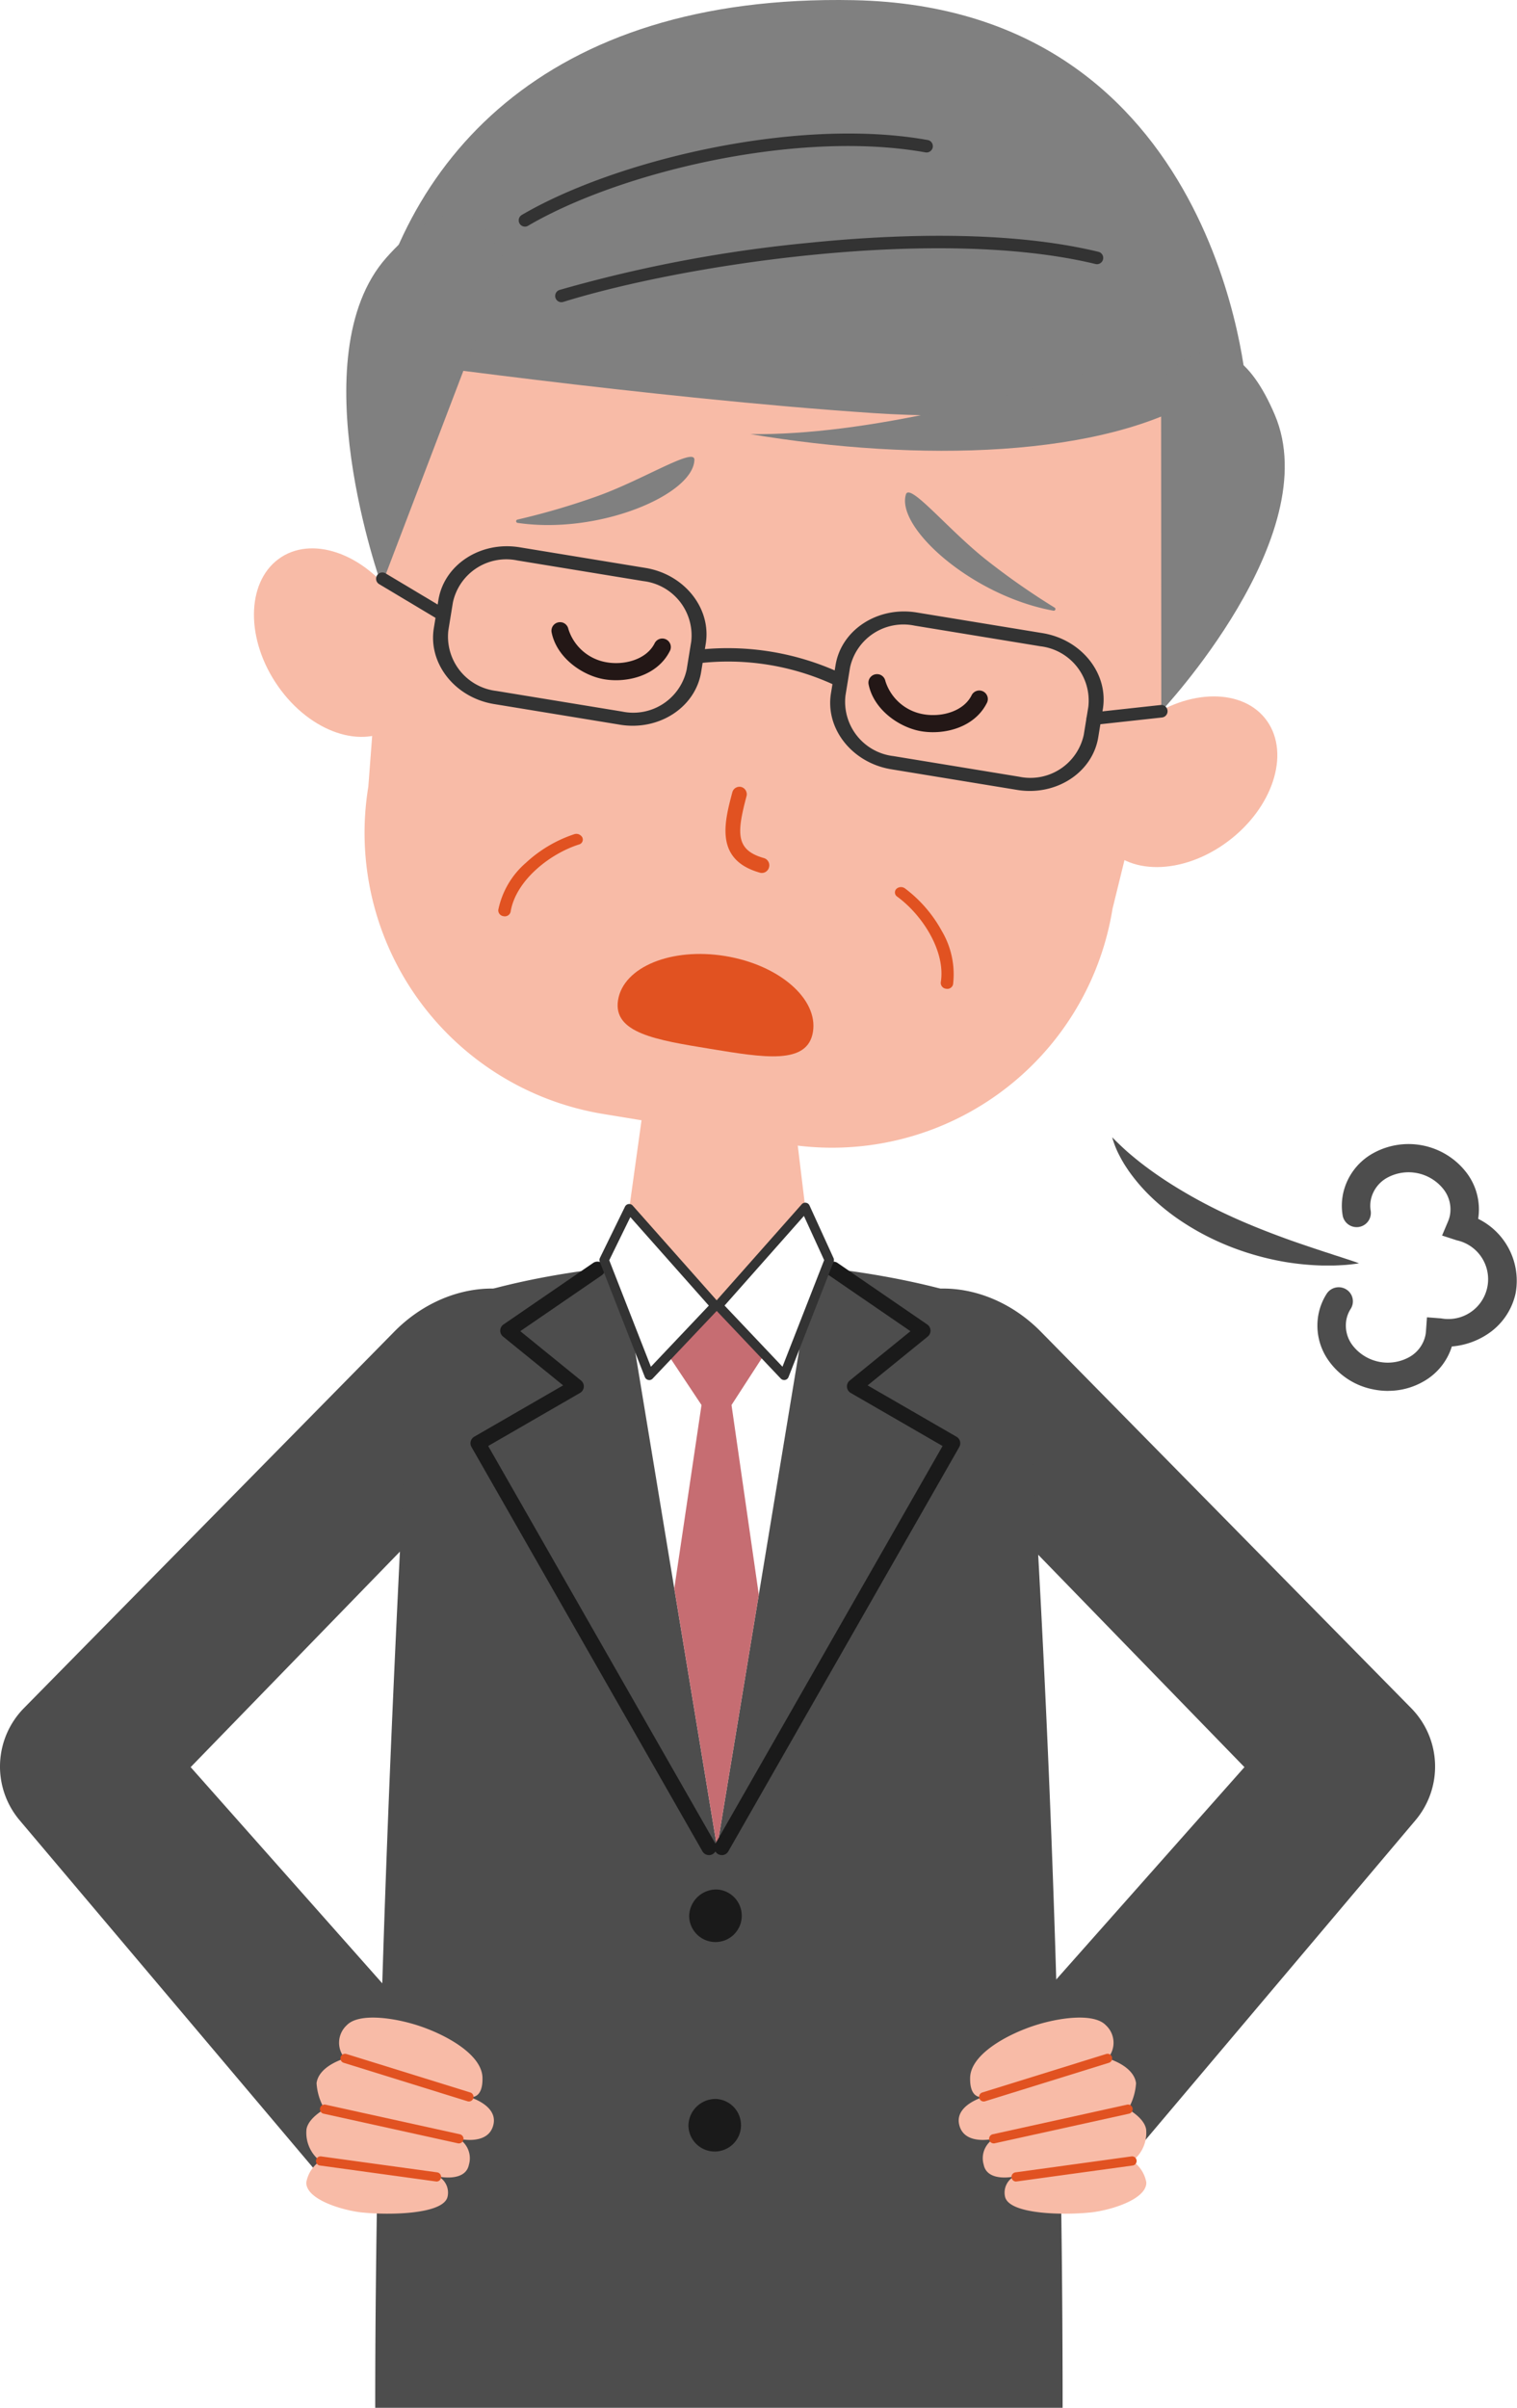<svg xmlns="http://www.w3.org/2000/svg" xmlns:xlink="http://www.w3.org/1999/xlink" width="150" height="238" viewBox="0 0 150 238">
  <defs>
    <clipPath id="clip-path">
      <rect id="長方形_1431" data-name="長方形 1431" width="150" height="238" fill="none"/>
    </clipPath>
    <clipPath id="clip-path-2">
      <path id="パス_3169" data-name="パス 3169" d="M721.065,1376.546a8.37,8.37,0,1,0,9.649-7.177,8.169,8.169,0,0,0-1.317-.107,8.562,8.562,0,0,0-8.331,7.284" transform="translate(-720.947 -1369.262)" fill="none"/>
    </clipPath>
    <radialGradient id="radial-gradient" cx="0.515" cy="0.498" r="0.404" gradientTransform="matrix(0, 1, 1.039, 0, -10.147, 9.833)" gradientUnits="objectBoundingBox">
      <stop offset="0" stop-color="#f2927b"/>
      <stop offset="0.305" stop-color="#f2957e"/>
      <stop offset="0.602" stop-color="#f4a08a"/>
      <stop offset="0.896" stop-color="#f6b29e"/>
      <stop offset="1" stop-color="#f8bba7"/>
    </radialGradient>
    <clipPath id="clip-path-4">
      <path id="パス_3177" data-name="パス 3177" d="M1801.343,1553.024a8.37,8.37,0,1,0,9.649-7.177,8.167,8.167,0,0,0-1.317-.107,8.562,8.562,0,0,0-8.332,7.284" transform="translate(-1801.225 -1545.74)" fill="none"/>
    </clipPath>
    <radialGradient id="radial-gradient-2" cx="0.515" cy="0.498" r="0.404" gradientTransform="matrix(0, 1, 1.039, 0, -12.397, 12.099)" xlink:href="#radial-gradient"/>
    <clipPath id="clip-path-6">
      <rect id="長方形_1435" data-name="長方形 1435" width="14.886" height="11.692" fill="none"/>
    </clipPath>
    <clipPath id="clip-path-7">
      <rect id="長方形_1436" data-name="長方形 1436" width="17.63" height="6.739" fill="none"/>
    </clipPath>
  </defs>
  <g id="img_worry_man" transform="translate(0 0.005)">
    <g id="グループ_1370" data-name="グループ 1370" transform="translate(0 -0.005)">
      <g id="グループ_1369" data-name="グループ 1369" transform="translate(0 0)" clip-path="url(#clip-path)">
        <path id="パス_3153" data-name="パス 3153" d="M1621.41,2552.235l-12.7-11.721,26.588-29.988L1609.532,2484c-16.058-3.977-18.551-10.127-11.127-17.867,4.2-4.384,11.813-3.746,16.833,1.424l36.55,37.14a8.233,8.233,0,0,1,.42,11.081Z" transform="translate(-1512.248 -2335.852)" fill="#4d4d4d"/>
        <path id="パス_3154" data-name="パス 3154" d="M32.74,2552.235l12.7-11.721-26.588-29.988L44.617,2484c16.058-3.977,18.551-10.127,11.127-17.867-4.2-4.384-11.813-3.746-16.833,1.424l-36.55,37.14a8.233,8.233,0,0,0-.42,11.081Z" transform="translate(0 -2335.852)" fill="#4d4d4d"/>
        <path id="パス_3155" data-name="パス 3155" d="M2134.221,2174.29c.429.433.854.843,1.287,1.236s.883.76,1.33,1.121c.9.714,1.834,1.372,2.783,1.993a48.946,48.946,0,0,0,5.942,3.276c2.054.96,4.174,1.792,6.347,2.57,1.089.382,2.191.752,3.309,1.121.28.088.561.178.842.274l.211.071.212.066c.142.043.283.091.425.137.566.193,1.139.363,1.713.582-.3.05-.6.084-.906.119-.151.015-.3.033-.454.043s-.3.018-.454.027-.3.018-.455.022l-.228.009-.228,0c-.3,0-.607,0-.911,0a26.982,26.982,0,0,1-3.631-.346,27.477,27.477,0,0,1-3.563-.85,26.47,26.47,0,0,1-3.431-1.325,25.369,25.369,0,0,1-3.217-1.8,21.606,21.606,0,0,1-2.9-2.284,17.808,17.808,0,0,1-2.42-2.78c-.17-.258-.345-.508-.5-.776-.077-.133-.157-.262-.23-.4s-.144-.271-.214-.406a9.2,9.2,0,0,1-.664-1.7" transform="translate(-2024.241 -2061.865)" fill="#4d4d4d"/>
        <path id="パス_3156" data-name="パス 3156" d="M2534.775,2211.477a7.385,7.385,0,0,1-1.526-.16,7.04,7.04,0,0,1-4.28-2.727,5.957,5.957,0,0,1-1.059-4.791,5.816,5.816,0,0,1,.788-1.919,1.414,1.414,0,0,1,1.94-.433,1.386,1.386,0,0,1,.436,1.923,3.058,3.058,0,0,0-.414,1.008,3.223,3.223,0,0,0,.591,2.585,4.395,4.395,0,0,0,5.606,1.178,3.248,3.248,0,0,0,1.6-2.125,3.11,3.11,0,0,0,.059-.414l.1-1.4,1.408.109a3.936,3.936,0,0,0,1.534-7.72l-1.448-.471.59-1.393a3.058,3.058,0,0,0,.176-.554,3.223,3.223,0,0,0-.591-2.585,4.4,4.4,0,0,0-5.606-1.179,3.248,3.248,0,0,0-1.6,2.125,3.039,3.039,0,0,0-.023,1.16,1.406,1.406,0,0,1-2.771.47,5.793,5.793,0,0,1,.044-2.208,6,6,0,0,1,2.93-3.952,7.22,7.22,0,0,1,9.308,1.957,5.972,5.972,0,0,1,1.112,4.508,6.822,6.822,0,0,1,3.7,7.374,6.474,6.474,0,0,1-2.755,4.01,7.482,7.482,0,0,1-3.547,1.232,6.038,6.038,0,0,1-2.8,3.458,6.97,6.97,0,0,1-3.5.929" transform="translate(-2397.519 -2073.993)" fill="#4d4d4d"/>
        <path id="パス_3157" data-name="パス 3157" d="M719.986,2525.616c0-26.678.98-59.039,3.434-103.565a6.675,6.675,0,0,1,4.561-5.972c15.007-4.972,36.383-4.991,51.848.061a6.653,6.653,0,0,1,4.553,5.9c2.972,45.5,3.572,79.556,3.572,103.577Z" transform="translate(-682.884 -2287.616)" fill="#4d4d4d"/>
        <path id="パス_3158" data-name="パス 3158" d="M1192.923,2003.523l-3.115,22.364,9.553,41.967,9.553-41.967-2.7-22.364Z" transform="translate(-1128.495 -1899.927)" fill="#f8bba7"/>
        <path id="パス_3159" data-name="パス 3159" d="M501.276,1065.842c-3.214,2.378-8.4.608-11.591-3.954s-3.167-10.189.047-12.567,8.4-.608,11.591,3.954,3.167,10.189-.047,12.567" transform="translate(-462.196 -994.061)" fill="#f8bba7"/>
        <path id="パス_3160" data-name="パス 3160" d="M2098.9,1345.72c2.292,3.281,7.774,3.26,12.243-.047s6.234-8.648,3.941-11.929-7.774-3.26-12.243.047-6.233,8.648-3.94,11.929" transform="translate(-1989.787 -1262.46)" fill="#f8bba7"/>
        <path id="パス_3161" data-name="パス 3161" d="M741.356,339.653,723.2,336.677a28.167,28.167,0,0,1-23.188-32.352l3.165-41.76A28.094,28.094,0,0,1,735.425,239.3l24.986,4.1A28.167,28.167,0,0,1,783.6,275.747l-10,40.64a28.094,28.094,0,0,1-32.243,23.266" transform="translate(-663.592 -226.571)" fill="#f8bba7"/>
        <path id="パス_3162" data-name="パス 3162" d="M788.393,38.469S785.814.751,749.56.013C718.916-.61,704.435,15.964,701.277,35.36c0,0,28.181,4,50.267,5.472,17.812,1.184,36.849-2.363,36.849-2.363" transform="translate(-665.139 0.004)" fill="gray"/>
        <path id="パス_3163" data-name="パス 3163" d="M1477,687.874c-11.224,3.63-25.8,7.492-37.245,7.342,16.6,2.778,34.947,2.4,44.885-3.885Z" transform="translate(-1365.562 -652.306)" fill="gray"/>
        <path id="パス_3164" data-name="パス 3164" d="M1065.753,457.28a.621.621,0,0,1-.083-1.205,136.4,136.4,0,0,1,24.616-4.653c8.02-.819,19.5-1.331,28.665.884a.62.62,0,0,1-.29,1.206c-15.56-3.761-40.6.013-52.626,3.748a.615.615,0,0,1-.282.02" transform="translate(-1010.34 -427.416)" fill="#333"/>
        <path id="パス_3165" data-name="パス 3165" d="M995.9,264.454a.621.621,0,0,1-.213-1.148c9.037-5.3,26.643-9.621,39.628-7.493.169.028.337.056.5.086a.62.62,0,0,1-.208,1.223h-.009c-.164-.029-.328-.058-.493-.085-12.709-2.083-29.946,2.145-38.8,7.34a.614.614,0,0,1-.412.077" transform="translate(-944.091 -242.06)" fill="#333"/>
        <path id="パス_3166" data-name="パス 3166" d="M849.425,1061.833l-12.443-2.039c-3.857-.632-6.53-4-5.96-7.5l.454-2.788c.571-3.5,4.173-5.841,8.03-5.209l12.443,2.04c3.857.632,6.531,4,5.96,7.5l-.454,2.788c-.57,3.5-4.173,5.842-8.029,5.209M839.294,1045.6a5.4,5.4,0,0,0-6.384,4.141l-.454,2.788a5.409,5.409,0,0,0,4.739,5.965l12.443,2.04a5.4,5.4,0,0,0,6.384-4.142l.454-2.788a5.409,5.409,0,0,0-4.739-5.965Z" transform="translate(-788.126 -990.2)" fill="#333"/>
        <path id="パス_3167" data-name="パス 3167" d="M1611.4,1186.46l-12.443-2.039c-3.857-.632-6.53-4-5.96-7.5l.454-2.788c.571-3.5,4.173-5.841,8.029-5.209l12.443,2.04c3.857.632,6.531,4,5.96,7.5l-.454,2.788c-.571,3.5-4.173,5.841-8.03,5.209m-10.131-16.237a5.4,5.4,0,0,0-6.384,4.141l-.454,2.788a5.409,5.409,0,0,0,4.738,5.965l12.443,2.04a5.4,5.4,0,0,0,6.384-4.141l.454-2.788a5.409,5.409,0,0,0-4.739-5.965Z" transform="translate(-1510.833 -1108.382)" fill="#333"/>
        <path id="パス_3168" data-name="パス 3168" d="M1347.668,1242.907a25,25,0,0,0-13.836-2.268l-.23-1.313a26.564,26.564,0,0,1,14.7,2.41Z" transform="translate(-1264.879 -1175.062)" fill="#333"/>
      </g>
    </g>
    <g id="グループ_1372" data-name="グループ 1372" transform="translate(37.15 70.812)">
      <g id="グループ_1371" data-name="グループ 1371" clip-path="url(#clip-path-2)">
        <rect id="長方形_1432" data-name="長方形 1432" width="20.58" height="20.701" transform="translate(-3.5 17.439) rotate(-80.722)" fill="url(#radial-gradient)"/>
      </g>
    </g>
    <g id="グループ_1374" data-name="グループ 1374" transform="translate(0 -0.005)">
      <g id="グループ_1373" data-name="グループ 1373" transform="translate(0 0)" clip-path="url(#clip-path)">
        <path id="パス_3170" data-name="パス 3170" d="M1395.5,1512.506a.753.753,0,0,1-.078-.017c-4.5-1.27-3.521-4.967-2.734-7.937a.732.732,0,0,1,.894-.533.745.745,0,0,1,.51.915c-.963,3.638-1.091,5.316,1.726,6.111a.745.745,0,0,1,.5.92.734.734,0,0,1-.82.542" transform="translate(-1320.279 -1426.227)" fill="#e15221"/>
        <path id="パス_3171" data-name="パス 3171" d="M2227.95,706.453l-.02-32.525s6.14-8.763,11.24,3.221-11.219,29.3-11.219,29.3" transform="translate(-2113.121 -636.15)" fill="gray"/>
        <path id="パス_3172" data-name="パス 3172" d="M667.893,448.115l12.151-31.849S677,406,668.367,415.73s-.474,32.385-.474,32.385" transform="translate(-630.164 -390.26)" fill="gray"/>
        <path id="パス_3173" data-name="パス 3173" d="M727.73,1098.924a.617.617,0,0,1-.217-.079l-5.715-3.418a.62.62,0,0,1,.633-1.066l5.715,3.418a.621.621,0,0,1-.416,1.146" transform="translate(-684.317 -1037.693)" fill="#333"/>
        <path id="パス_3174" data-name="パス 3174" d="M2085.375,1349.631a.621.621,0,0,1,.033-1.229l6.774-.741a.62.62,0,0,1,.134,1.234l-6.775.741a.609.609,0,0,1-.167,0" transform="translate(-1977.421 -1277.974)" fill="#333"/>
        <path id="パス_3175" data-name="パス 3175" d="M956.565,1602.24a.582.582,0,0,1-.523-.631,8.367,8.367,0,0,1,2.734-4.651,13.065,13.065,0,0,1,4.778-2.823.67.67,0,0,1,.8.328.5.5,0,0,1-.338.69c-2.9.922-6.255,3.568-6.758,6.655a.581.581,0,0,1-.7.431" transform="translate(-906.77 -1511.678)" fill="#e15221"/>
        <path id="パス_3176" data-name="パス 3176" d="M1722.326,1705.893a.582.582,0,0,1-.523-.631c.5-3.087-1.838-6.667-4.3-8.467a.5.5,0,0,1-.1-.762.669.669,0,0,1,.864-.055,13.108,13.108,0,0,1,3.634,4.2,8.388,8.388,0,0,1,1.117,5.282.581.581,0,0,1-.7.431" transform="translate(-1628.78 -1608.16)" fill="#e15221"/>
      </g>
    </g>
    <g id="グループ_1376" data-name="グループ 1376" transform="translate(92.816 79.939)">
      <g id="グループ_1375" data-name="グループ 1375" clip-path="url(#clip-path-4)">
        <rect id="長方形_1434" data-name="長方形 1434" width="20.58" height="20.701" transform="matrix(0.161, -0.987, 0.987, 0.161, -3.5, 17.439)" fill="url(#radial-gradient-2)"/>
      </g>
    </g>
    <g id="グループ_1384" data-name="グループ 1384" transform="translate(0 -0.005)">
      <g id="グループ_1383" data-name="グループ 1383" transform="translate(0 0)" clip-path="url(#clip-path)">
        <g id="グループ_1379" data-name="グループ 1379" transform="translate(89.484 48.679)" style="isolation: isolate">
          <g id="グループ_1378" data-name="グループ 1378">
            <g id="グループ_1377" data-name="グループ 1377" clip-path="url(#clip-path-6)">
              <path id="パス_3178" data-name="パス 3178" d="M1736.581,941.654c.376-1.24,4.233,3.565,8.1,6.577a71.391,71.391,0,0,0,6.612,4.607.164.164,0,0,1-.116.3c-8.016-1.447-15.591-8.2-14.593-11.488" transform="translate(-1736.492 -941.453)" fill="gray"/>
            </g>
          </g>
        </g>
        <g id="グループ_1382" data-name="グループ 1382" transform="translate(51.032 45.159)" style="isolation: isolate">
          <g id="グループ_1381" data-name="グループ 1381">
            <g id="グループ_1380" data-name="グループ 1380" clip-path="url(#clip-path-7)">
              <path id="パス_3179" data-name="パス 3179" d="M1007.933,873.656c.036-1.3-5.144,2.028-9.762,3.65a71.23,71.23,0,0,1-7.729,2.256.164.164,0,0,0,.013.325c8.059,1.188,17.381-2.8,17.478-6.231" transform="translate(-990.304 -873.362)" fill="gray"/>
            </g>
          </g>
        </g>
        <path id="パス_3180" data-name="パス 3180" d="M1204.408,1831.374c-.533,3.272-4.842,2.539-10.162,1.666s-9.638-1.553-9.106-4.825,5.278-5.218,10.6-4.346,9.2,4.232,8.669,7.5" transform="translate(-1124.026 -1729.367)" fill="#e15221"/>
        <path id="パス_3181" data-name="パス 3181" d="M1323.717,4012.509a2.6,2.6,0,1,1-2.758,2.6,2.682,2.682,0,0,1,2.758-2.6" transform="translate(-1252.888 -3805.036)" fill="#1a1a1a"/>
        <path id="パス_3182" data-name="パス 3182" d="M1325.157,3612.089a2.6,2.6,0,1,1-2.758,2.6,2.682,2.682,0,0,1,2.758-2.6" transform="translate(-1254.254 -3425.321)" fill="#1a1a1a"/>
        <path id="パス_3183" data-name="パス 3183" d="M1226.181,2549.585l8.135-49.255-8.172-4.31-8.1,4.31Z" transform="translate(-1155.278 -2366.96)" fill="#fff"/>
        <path id="パス_3184" data-name="パス 3184" d="M1288.652,2505.84l3.242-5.007-4.708-4.812-4.781,4.89,3.279,4.929-2.691,18.131,4.231,25.615,4.127-24.989Z" transform="translate(-1216.32 -2366.96)" fill="#c66d72"/>
        <path id="パス_3185" data-name="パス 3185" d="M926.354,2470.148a.741.741,0,0,1-.644-.375l-22.838-39.968a.747.747,0,0,1,.274-1.016l8.787-5.075-5.942-4.826a.746.746,0,0,1,.048-1.194l8.892-6.1a.744.744,0,0,1,.837,1.229l-8.07,5.534,6.008,4.88a.746.746,0,0,1-.1,1.224l-9.083,5.246L927,2469.033a.746.746,0,0,1-.275,1.016.735.735,0,0,1-.368.1" transform="translate(-856.252 -2286.777)" fill="#1a1a1a"/>
        <path id="パス_3186" data-name="パス 3186" d="M1371.435,2470.149a.744.744,0,0,1-.643-1.115l22.469-39.323-9.083-5.246a.746.746,0,0,1-.1-1.224l6.007-4.88-8.069-5.534a.744.744,0,0,1,.837-1.229l8.892,6.1a.746.746,0,0,1,.048,1.194l-5.942,4.826,8.787,5.076a.746.746,0,0,1,.274,1.016l-22.838,39.969a.741.741,0,0,1-.645.374" transform="translate(-1300.06 -2286.779)" fill="#1a1a1a"/>
        <path id="パス_3187" data-name="パス 3187" d="M1163.667,2327.1l-4.458-11.4,2.48-5.071,8.5,9.586Z" transform="translate(-1099.473 -2191.156)" fill="#fff"/>
        <path id="パス_3188" data-name="パス 3188" d="M1155.13,2319.03a.456.456,0,0,1-.089-.009.464.464,0,0,1-.343-.287l-4.458-11.4a.466.466,0,0,1,.016-.375l2.48-5.071a.463.463,0,0,1,.763-.1l8.5,9.586a.466.466,0,0,1-.01.63l-6.523,6.886a.463.463,0,0,1-.336.145m-3.952-11.845,4.118,10.529,5.727-6.046-7.759-8.749Z" transform="translate(-1090.936 -2182.619)" fill="#333"/>
        <path id="パス_3189" data-name="パス 3189" d="M1384.6,2324.771l4.458-11.4-2.375-5.2-8.606,9.713Z" transform="translate(-1307.061 -2188.826)" fill="#fff"/>
        <path id="パス_3190" data-name="パス 3190" d="M1376.062,2316.7a.463.463,0,0,1-.336-.145l-6.523-6.885a.466.466,0,0,1-.01-.63l8.606-9.713a.463.463,0,0,1,.768.115l2.375,5.2a.468.468,0,0,1,.01.364l-4.458,11.4a.465.465,0,0,1-.343.287.459.459,0,0,1-.089.008m-5.893-7.362,5.727,6.046,4.12-10.536-2-4.37Z" transform="translate(-1298.525 -2180.29)" fill="#333"/>
        <path id="パス_3191" data-name="パス 3191" d="M1667.39,1288.713a.846.846,0,0,1,.691.668,4.786,4.786,0,0,0,3.845,3.3c1.7.279,3.856-.271,4.672-1.865a.845.845,0,1,1,1.5.774c-1.24,2.421-4.211,3.129-6.446,2.762-2.151-.352-4.714-2.1-5.228-4.636a.845.845,0,0,1,.963-1" transform="translate(-1580.537 -1222.068)" fill="#231716"/>
        <path id="パス_3192" data-name="パス 3192" d="M1059.156,1189.349a.846.846,0,0,1,.691.668,4.786,4.786,0,0,0,3.845,3.3c1.7.279,3.856-.272,4.672-1.865a.845.845,0,1,1,1.5.774c-1.24,2.421-4.21,3.129-6.446,2.763-2.151-.353-4.714-2.1-5.227-4.636a.845.845,0,0,1,.963-1" transform="translate(-1003.647 -1127.842)" fill="#231716"/>
        <path id="パス_3193" data-name="パス 3193" d="M592.891,3876.147c2.556.274,8.047.21,8.418-1.572a1.822,1.822,0,0,0-.875-1.974s2.626.569,2.982-1.171a2.258,2.258,0,0,0-.986-2.57s2.987.73,3.425-1.464c.377-1.888-2.439-2.677-2.439-2.677s1.4.4,1.343-1.9-3.617-4.249-6.32-5.136c-2.414-.792-5.907-1.292-7.1-.045a2.353,2.353,0,0,0-.179,3.279s-2.578.707-2.807,2.449a5.818,5.818,0,0,0,.791,2.571s-1.6.853-1.787,1.987a3.532,3.532,0,0,0,1.349,3.135,3.259,3.259,0,0,0-1.368,2.113c-.046,1.656,3.457,2.755,5.553,2.98" transform="translate(-557.052 -3657.453)" fill="#f8bba7"/>
        <path id="パス_3194" data-name="パス 3194" d="M665.76,3930.793a.456.456,0,0,0,.134-.892l-12.257-3.806a.456.456,0,0,0-.269.871l12.256,3.806a.461.461,0,0,0,.135.021" transform="translate(-619.396 -3723.071)" fill="#e15221"/>
        <path id="パス_3195" data-name="パス 3195" d="M627.672,4027a.456.456,0,0,0,.1-.9l-13.286-2.928a.456.456,0,0,0-.2.891l13.286,2.928a.449.449,0,0,0,.1.011" transform="translate(-582.294 -3815.135)" fill="#e15221"/>
        <path id="パス_3196" data-name="パス 3196" d="M617.4,4124.7a.456.456,0,0,0,.061-.908l-11.5-1.581a.456.456,0,0,0-.123.9l11.5,1.58a.54.54,0,0,0,.062,0" transform="translate(-574.241 -3909.064)" fill="#e15221"/>
        <path id="パス_3197" data-name="パス 3197" d="M1852.555,3876.147c-2.556.274-8.047.21-8.418-1.572a1.822,1.822,0,0,1,.875-1.974s-2.626.569-2.982-1.171a2.258,2.258,0,0,1,.986-2.57s-2.987.73-3.425-1.464c-.377-1.888,2.439-2.677,2.439-2.677s-1.4.4-1.343-1.9,3.617-4.249,6.32-5.136c2.414-.792,5.907-1.292,7.1-.045a2.353,2.353,0,0,1,.179,3.279s2.578.707,2.807,2.449a5.818,5.818,0,0,1-.791,2.571s1.6.853,1.787,1.987a3.532,3.532,0,0,1-1.349,3.135,3.259,3.259,0,0,1,1.368,2.113c.046,1.656-3.457,2.755-5.553,2.98" transform="translate(-1744.761 -3657.453)" fill="#f8bba7"/>
        <path id="パス_3198" data-name="パス 3198" d="M1879.186,3930.793a.456.456,0,0,1-.134-.892l12.257-3.806a.456.456,0,0,1,.269.871l-12.257,3.806a.46.46,0,0,1-.135.021" transform="translate(-1781.917 -3723.071)" fill="#e15221"/>
        <path id="パス_3199" data-name="パス 3199" d="M1898.323,4027a.456.456,0,0,1-.1-.9l13.286-2.928a.456.456,0,0,1,.2.891l-13.286,2.928a.449.449,0,0,1-.1.011" transform="translate(-1800.068 -3815.135)" fill="#e15221"/>
        <path id="パス_3200" data-name="パス 3200" d="M1941.385,4124.7a.456.456,0,0,1-.061-.908l11.5-1.581a.456.456,0,0,1,.123.9l-11.5,1.58a.537.537,0,0,1-.062,0" transform="translate(-1840.912 -3909.064)" fill="#e15221"/>
      </g>
    </g>
  </g>
</svg>
